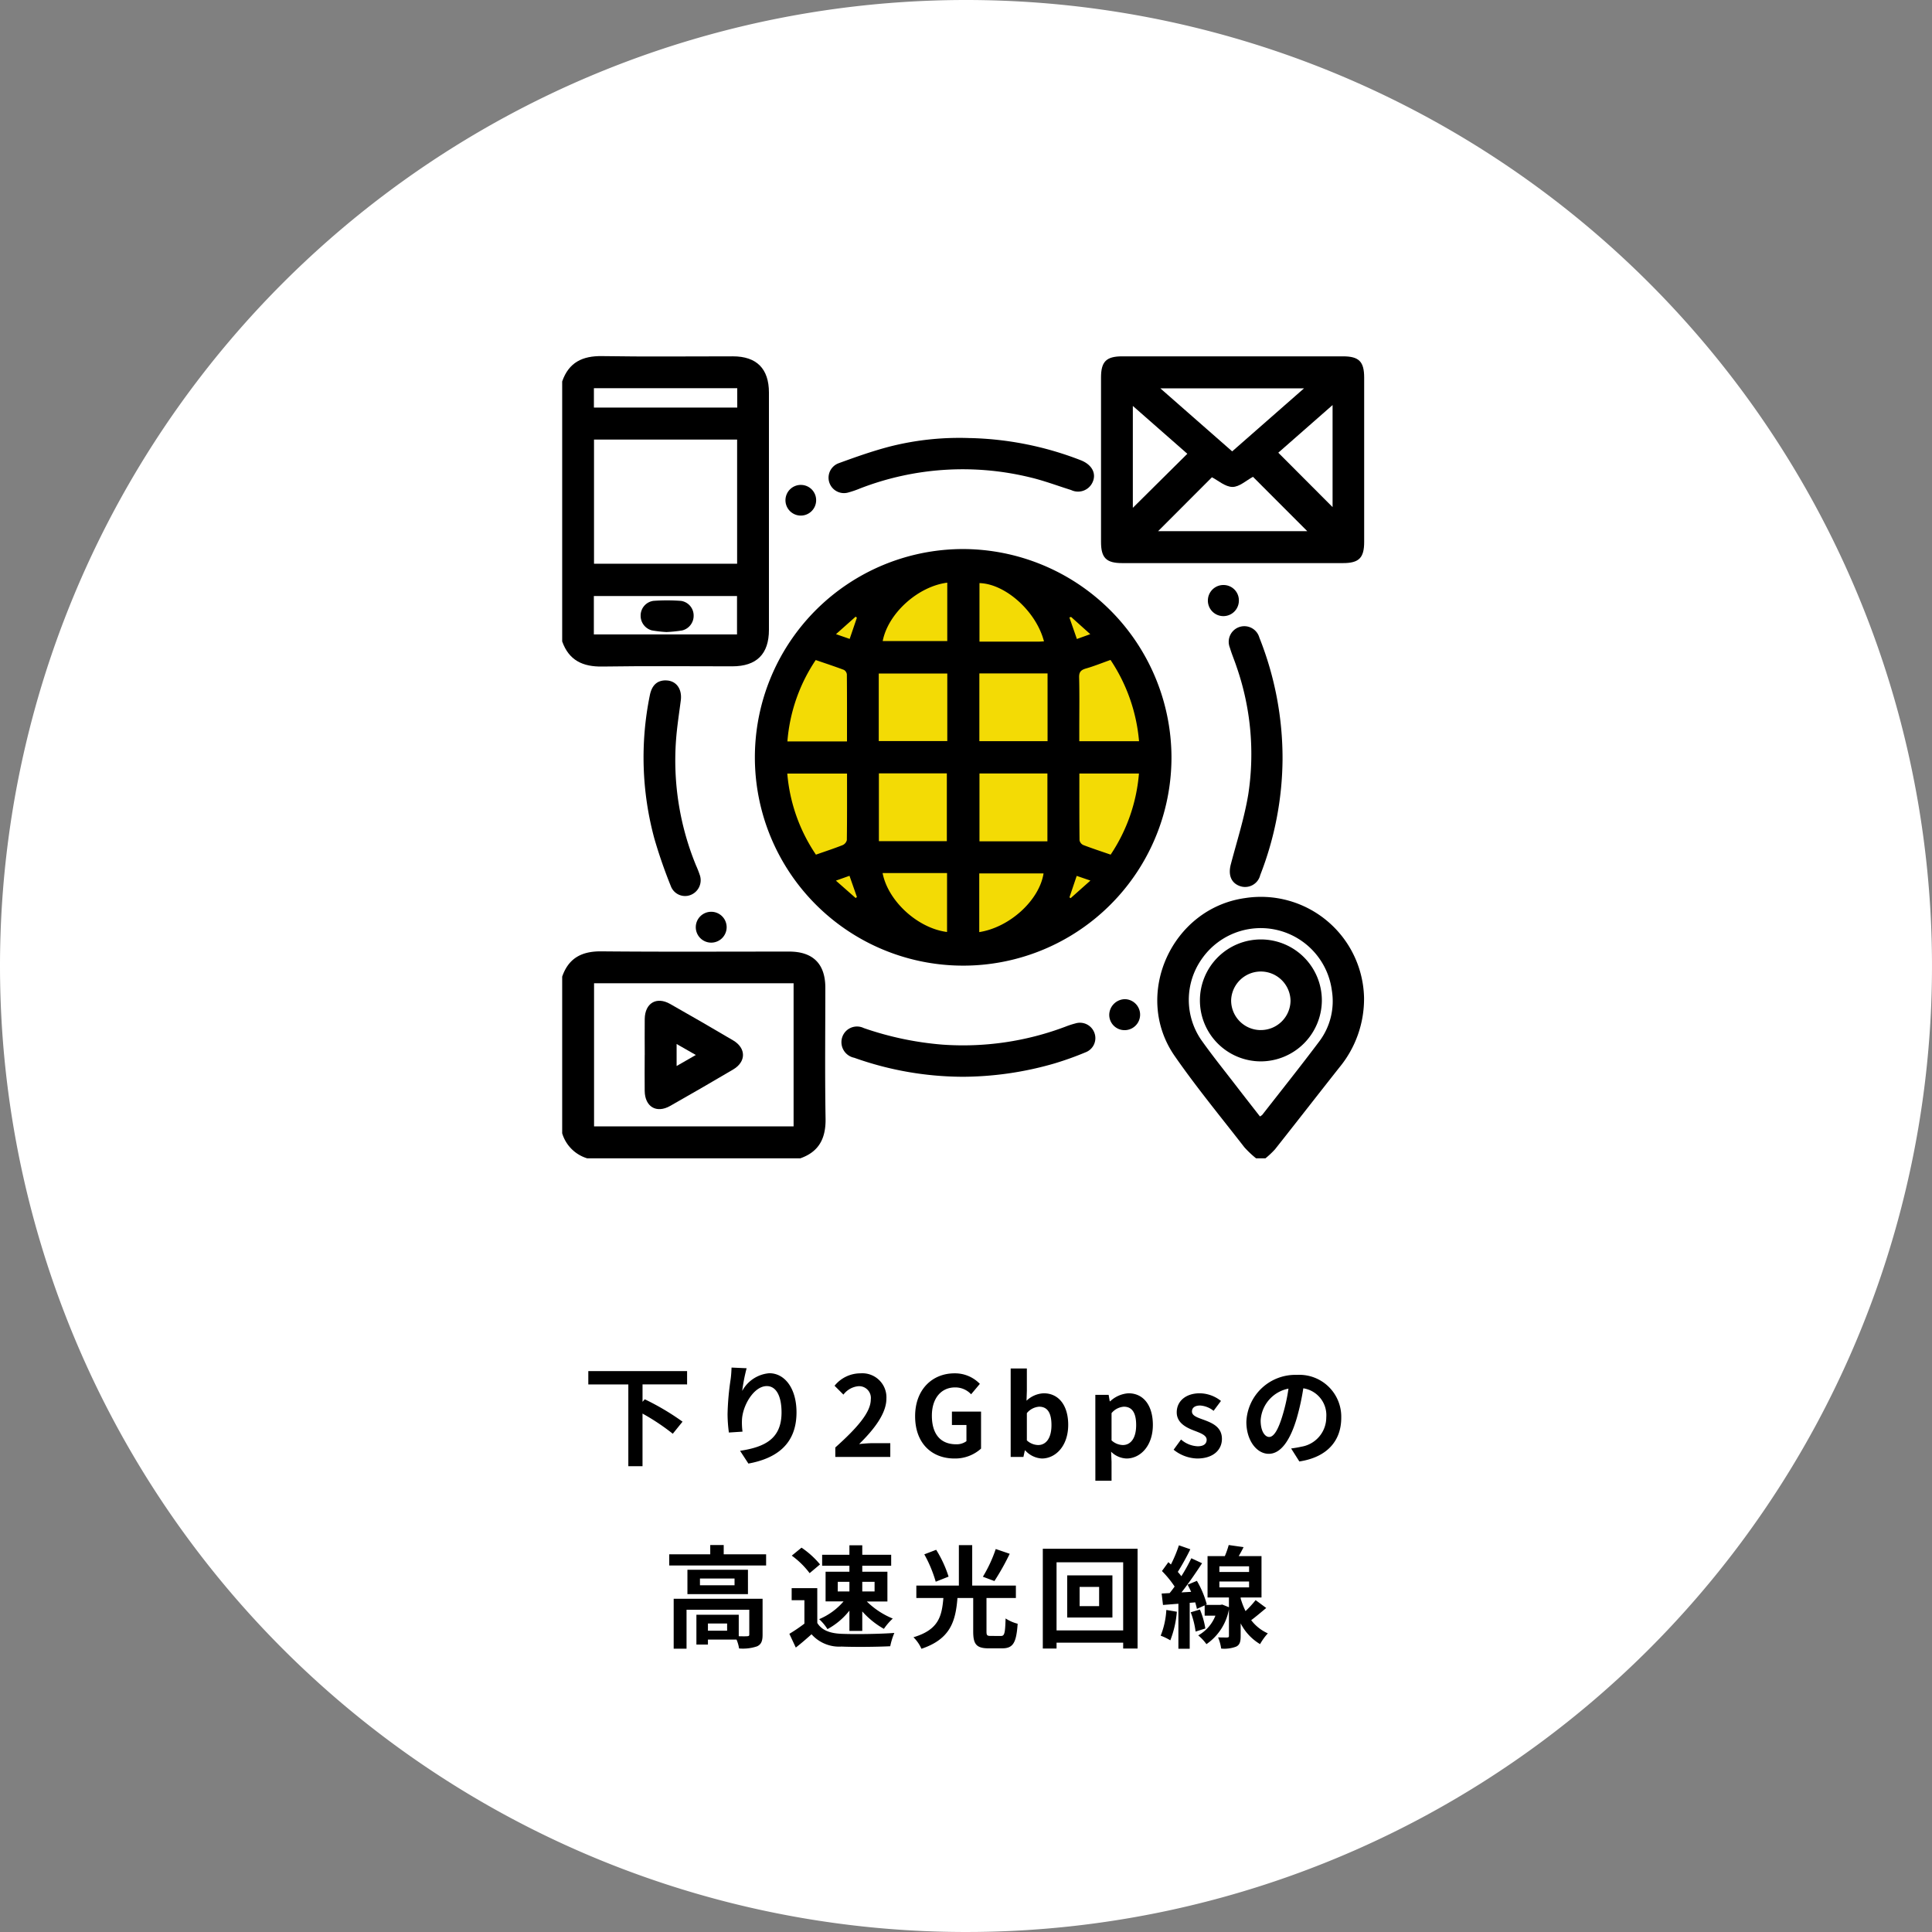 <svg xmlns="http://www.w3.org/2000/svg" xmlns:xlink="http://www.w3.org/1999/xlink" width="244" height="244" viewBox="0 0 244 244"><rect x="0" y="0" width="244" height="244" fill="#808080" stroke="none"/><defs><clipPath id="a"><rect width="101.288" height="101.317" fill="none"/></clipPath></defs><g transform="translate(1135 -3125)"><path d="M122,0A122,122,0,1,1,0,122,122,122,0,0,1,122,0Z" transform="translate(-1135 3125)" fill="#fff"/><path d="M-35.224-9.156v-1.68H-47.7v1.68h5.054V1.176h1.792v-6.65A27.686,27.686,0,0,1-37.03-2.926L-35.8-4.452A31.607,31.607,0,0,0-40.572-7.28l-.28.322v-2.2Zm5.614-2.128c-.014.392-.042.952-.112,1.456a33.622,33.622,0,0,0-.392,4.438,17.935,17.935,0,0,0,.168,2.31l1.722-.112a8.326,8.326,0,0,1-.07-1.47c.07-1.82,1.5-4.284,3.136-4.284,1.148,0,1.862,1.19,1.862,3.332,0,3.36-2.156,4.368-5.236,4.844l1.05,1.61c3.668-.672,6.076-2.548,6.076-6.468,0-3.052-1.5-4.942-3.43-4.942a4.286,4.286,0,0,0-3.43,2.24,22.636,22.636,0,0,1,.56-2.87ZM-16.506,0h6.944V-1.736h-2.254c-.476,0-1.162.056-1.68.112,1.89-1.848,3.444-3.864,3.444-5.74a3.039,3.039,0,0,0-3.262-3.192A4.2,4.2,0,0,0-16.6-8.988l1.12,1.12a2.684,2.684,0,0,1,1.9-1.064,1.486,1.486,0,0,1,1.554,1.68c0,1.6-1.666,3.542-4.48,6.062Zm15.05.2A4.879,4.879,0,0,0,1.9-1.05V-5.726H-1.778v1.694H.056v2.044a2.089,2.089,0,0,1-1.3.392c-2.03,0-3.066-1.358-3.066-3.612,0-2.226,1.2-3.57,2.926-3.57a2.72,2.72,0,0,1,2.03.868L1.75-9.226a4.359,4.359,0,0,0-3.206-1.33c-2.758,0-4.97,2-4.97,5.418C-6.426-1.68-4.284.2-1.456.2ZM9.576.2C11.3.2,12.908-1.358,12.908-4.06c0-2.394-1.162-3.976-3.094-3.976a3.345,3.345,0,0,0-2.17.938l.042-1.26v-2.814H5.642V0h1.61l.182-.826h.042A3.05,3.05,0,0,0,9.576.2ZM9.114-1.5a2.167,2.167,0,0,1-1.428-.588V-5.53A2.21,2.21,0,0,1,9.24-6.342c1.078,0,1.554.826,1.554,2.324C10.794-2.31,10.066-1.5,9.114-1.5ZM16.338,3.01h2.044V.63L18.326-.658A2.914,2.914,0,0,0,20.272.2C21.994.2,23.6-1.358,23.6-4.046c0-2.408-1.148-3.99-3.08-3.99a3.722,3.722,0,0,0-2.31,1.008h-.056l-.14-.812h-1.68ZM19.81-1.5a2.194,2.194,0,0,1-1.428-.588V-5.53a2.21,2.21,0,0,1,1.554-.812c1.078,0,1.554.826,1.554,2.324C21.49-2.31,20.762-1.5,19.81-1.5ZM29.2.2c2.044,0,3.122-1.106,3.122-2.478,0-1.456-1.148-1.974-2.184-2.366-.826-.308-1.6-.518-1.6-1.092,0-.448.336-.756,1.036-.756a3.018,3.018,0,0,1,1.694.672L32.2-7.07a4.388,4.388,0,0,0-2.674-.966c-1.764,0-2.912.994-2.912,2.408,0,1.3,1.148,1.9,2.142,2.282.826.322,1.638.588,1.638,1.176,0,.49-.35.826-1.134.826a3.4,3.4,0,0,1-2.1-.854L26.222-.91A4.94,4.94,0,0,0,29.2.2ZM38.29-2.52c-.518,0-1.078-.686-1.078-2.086a4.347,4.347,0,0,1,3.514-4.018,22.254,22.254,0,0,1-.742,3.36C39.424-3.388,38.864-2.52,38.29-2.52ZM42.1.574c3.5-.532,5.292-2.6,5.292-5.516a5.291,5.291,0,0,0-5.6-5.418,6.183,6.183,0,0,0-6.384,5.936c0,2.338,1.3,4.032,2.828,4.032S40.95-2.1,41.776-4.9A30.129,30.129,0,0,0,42.6-8.666,3.432,3.432,0,0,1,45.5-5a3.753,3.753,0,0,1-3.15,3.71c-.364.084-.756.154-1.288.224ZM-30.17,21.95h-2.422v-.91h2.422Zm4.48-4.032H-36.918v6.3h1.624V19.3h7.924v3.122c0,.168-.056.21-.266.224-.154.014-.588.014-1.064,0V19.934h-5.348V23.7h1.456v-.63h3.612a4.722,4.722,0,0,1,.322,1.12,5.588,5.588,0,0,0,2.268-.266c.546-.252.7-.7.7-1.47Zm-3.542-1.708H-33.6v-.854h4.368Zm-5.95-1.96v3.08h7.644V14.25ZM-30.6,12.3V11.128H-32.3V12.3h-5.18v1.414h12.236V12.3Zm19.054,3.472v1.218H-13.1V15.776Zm-4.648,0h1.47v1.218H-16.2Zm1.47-1.274h-3.01v3.752h2.268a8.265,8.265,0,0,1-3.08,2.24,6.055,6.055,0,0,1,1.05,1.26,8.928,8.928,0,0,0,2.772-2.338v2.562H-13.1V19.514a10.654,10.654,0,0,0,2.73,2.2,7.642,7.642,0,0,1,1.12-1.3,10.178,10.178,0,0,1-3.276-2.156h2.6V14.5H-13.1v-.756H-9.45V12.36H-13.1v-1.2h-1.624v1.2h-3.444v1.386h3.444Zm-3.71-.924a11.211,11.211,0,0,0-2.338-2.114l-1.232,1.008a10.594,10.594,0,0,1,2.254,2.212Zm-.35,3h-3.234V18.1h1.61v2.954a19.861,19.861,0,0,1-1.9,1.288l.812,1.736c.756-.588,1.372-1.134,1.988-1.68a4.658,4.658,0,0,0,3.78,1.554c1.666.07,4.48.042,6.16-.042a8.719,8.719,0,0,1,.518-1.68c-1.862.14-5.012.182-6.65.112-1.456-.056-2.506-.434-3.08-1.372Zm22.54-4.942a17.367,17.367,0,0,1-1.624,3.5l1.456.546a30.947,30.947,0,0,0,1.932-3.444ZM-2.2,15.118A14.789,14.789,0,0,0-3.766,11.73l-1.5.574a16.321,16.321,0,0,1,1.442,3.458Zm5.32,7.49c-.462,0-.532-.084-.532-.574V17.82H6.3V16.252H.784v-5.11H-.9v5.11H-6.272V17.82h3.416c-.2,2.282-.574,4-3.78,4.956a4.69,4.69,0,0,1,1.008,1.456C-1.96,23-1.316,20.76-1.078,17.82H.91v4.228c0,1.6.392,2.128,1.974,2.128H4.55c1.386,0,1.806-.658,1.974-3.108A5.127,5.127,0,0,1,5,20.4c-.056,1.9-.14,2.212-.588,2.212Zm13.692-3.766H14.35V16.42h2.464Zm-4.032-3.878v5.32h5.712v-5.32Zm-1.344,6.944v-8.6h8.414v8.6ZM9.7,11.6V24.2h1.736v-.742h8.414V24.2h1.82V11.6Zm15.6,7.728a10.2,10.2,0,0,1-.714,3.248,6.993,6.993,0,0,1,1.218.588,12.85,12.85,0,0,0,.826-3.612Zm3.08.294a10.365,10.365,0,0,1,.616,2.436l1.232-.392a10.259,10.259,0,0,0-.686-2.394ZM32,15.734h3.752v.742H32Zm0-1.918h3.752v.714H32Zm4.578,4.27a13.881,13.881,0,0,1-1.274,1.386,9.823,9.823,0,0,1-.616-1.6V17.75h2.632V12.528H34.44c.21-.35.42-.742.616-1.134l-1.876-.266a11.211,11.211,0,0,1-.49,1.4H30.506V17.75h2.7v1.232l-.84-.336-.252.042H30.254l.154-.07a12.177,12.177,0,0,0-1.246-2.968l-1.176.49c.154.28.308.588.448.9l-1.218.07c.882-1.12,1.834-2.506,2.6-3.682l-1.358-.63a22.57,22.57,0,0,1-1.26,2.268,7.042,7.042,0,0,0-.448-.546,31.518,31.518,0,0,0,1.582-2.856l-1.442-.5a17.179,17.179,0,0,1-1.008,2.422c-.112-.1-.224-.2-.322-.294l-.812,1.12a12.884,12.884,0,0,1,1.6,1.96c-.21.294-.42.574-.63.826l-1.008.056.168,1.442,1.946-.154v5.684h1.428v-5.8l.7-.056c.084.308.168.588.21.826l.98-.448v1.3H31.5a4.9,4.9,0,0,1-2.17,2.492,5.961,5.961,0,0,1,1.036,1.106,6.815,6.815,0,0,0,2.842-4.4v3.36c0,.14-.042.182-.224.2-.154,0-.672,0-1.148-.014a5.757,5.757,0,0,1,.392,1.414,4.219,4.219,0,0,0,1.9-.252c.448-.224.56-.616.56-1.33v-1.6a6.471,6.471,0,0,0,2.45,2.618,7.474,7.474,0,0,1,.98-1.358,5.429,5.429,0,0,1-2.1-1.666c.588-.434,1.26-1.008,1.9-1.54Z" transform="translate(-1013 3309)"/><g transform="translate(-1392 560)"><circle cx="24" cy="24" r="24" transform="translate(355 2637)" fill="#f3db05"/><g transform="translate(328 2609.974)"><g clip-path="url(#a)"><path d="M0,3.2C.835.791,2.567-.04,5.044,0c5.5.091,11.009.026,16.514.029,3,0,4.553,1.558,4.554,4.575q0,14.982,0,29.964c0,3.061-1.554,4.609-4.63,4.611-5.472,0-10.945-.057-16.415.027C2.6,39.246.853,38.429,0,36.034Zm4.02,23.02H22.094V10.544H4.02ZM4,35.151H22.081V30.3H4Zm18.109-31.1H4.007V6.5H22.112Z" transform="translate(0 0)"/><path d="M0,306.608c.815-2.353,2.486-3.216,4.939-3.193,7.909.074,15.819.026,23.729.029,3.011,0,4.565,1.554,4.566,4.561,0,5.5-.064,11.009.03,16.511.043,2.482-.8,4.2-3.195,5.04H3.165A4.721,4.721,0,0,1,0,326.391Zm4.026,18.914h25.2V307.444H4.026Z" transform="translate(0 -228.239)"/><path d="M315.817,308.737a12.66,12.66,0,0,1-1.483-1.4c-2.965-3.824-6.054-7.565-8.808-11.537-5.322-7.674-.389-18.612,8.864-19.927a13.03,13.03,0,0,1,15.061,12.56,13.607,13.607,0,0,1-3.129,8.841c-2.714,3.437-5.4,6.895-8.12,10.328a11.089,11.089,0,0,1-1.2,1.131Zm.487-5.289a1.559,1.559,0,0,0,.3-.211c2.409-3.089,4.855-6.151,7.205-9.284a8.439,8.439,0,0,0,1.572-6.443,9.061,9.061,0,0,0-16.466-3.893,8.953,8.953,0,0,0-.056,10.124c1.423,2.015,2.978,3.937,4.482,5.895.977,1.272,1.969,2.534,2.963,3.811" transform="translate(-228.18 -207.42)"/><path d="M150.833,124.515a26.307,26.307,0,1,1-26.439-26.174,26.387,26.387,0,0,1,26.439,26.174M122.52,114.06h-8.655v8.531h8.655Zm12.663-.01H126.57v8.557h8.614Zm-21.3,21.185h8.58v-8.564h-8.58Zm21.282-8.548h-8.581v8.564h8.581Zm-25.311-4.052c0-2.885.008-5.674-.017-8.462a.756.756,0,0,0-.378-.572c-1.157-.437-2.333-.822-3.556-1.242a21.408,21.408,0,0,0-3.576,10.276Zm33.28-10.289c-1.109.393-2.082.789-3.087,1.077-.633.181-.9.436-.877,1.145.055,2.136.02,4.275.02,6.413v1.628h7.547a21.844,21.844,0,0,0-3.6-10.262M109.858,126.7h-7.545a21.408,21.408,0,0,0,3.618,10.238c1.2-.422,2.293-.777,3.358-1.2a.944.944,0,0,0,.545-.634c.037-2.787.024-5.574.024-8.406m33.292,10.24a21.583,21.583,0,0,0,3.576-10.249H139.2c0,2.852-.01,5.641.021,8.429a.844.844,0,0,0,.466.6c1.1.423,2.22.788,3.468,1.219M122.489,146.7V139.26h-8.141c.693,3.565,4.454,6.976,8.141,7.445m4.068-7.4v7.414c3.848-.6,7.59-4.022,8.12-7.414ZM134.73,110c-.981-3.8-4.883-7.274-8.145-7.357v7.39c2.549,0,5.019,0,7.488,0,.2,0,.391-.018.657-.031m-12.213-7.416c-3.719.477-7.479,3.886-8.153,7.373h8.153ZM111.1,107.023l-.149-.147-2.486,2.214,1.726.6.909-2.662m27.063-.109-.223.057.947,2.726,1.692-.61-2.417-2.173m-27.212,35.5.156-.137-.937-2.674-1.716.611,2.5,2.2m29.642-2.21-1.73-.591-.916,2.715.15.1,2.5-2.224" transform="translate(-73.883 -73.974)"/><path d="M291.28.119q6.973,0,13.945,0c2.011,0,2.67.66,2.671,2.672q0,10.385,0,20.77c0,2.013-.658,2.67-2.671,2.67q-13.945,0-27.891,0c-2.012,0-2.671-.66-2.671-2.671q0-10.385,0-20.77c0-2.009.662-2.67,2.672-2.671q6.973,0,13.945,0M281.871,22.2h18.841l-6.857-6.865c-.837.445-1.717,1.282-2.592,1.277-.911-.005-1.816-.824-2.593-1.22l-6.8,6.808m9.359-10.081L300.3,4.162H282.156l9.074,7.962m12.676-5.853-6.856,6.017,6.856,6.871Zm-25.225.111V19.25l6.882-6.825-6.882-6.043" transform="translate(-206.61 -0.089)"/><path d="M153.625,41.714A41.063,41.063,0,0,1,167.6,44.505c1.477.567,2.077,1.748,1.457,2.912a2.013,2.013,0,0,1-2.65.86c-1.726-.538-3.427-1.186-5.182-1.6a35.934,35.934,0,0,0-21.454,1.393,12.316,12.316,0,0,1-1.491.515,1.947,1.947,0,0,1-1.21-3.7c2.129-.777,4.275-1.539,6.466-2.107a35.64,35.64,0,0,1,10.087-1.061" transform="translate(-102.132 -31.364)"/><path d="M346.623,154.439a40.994,40.994,0,0,1-2.815,14.6,1.967,1.967,0,0,1-2.546,1.407c-1.126-.384-1.527-1.4-1.176-2.742.775-2.952,1.72-5.88,2.213-8.88a33.572,33.572,0,0,0-1.48-16.078c-.267-.813-.609-1.6-.851-2.421a1.971,1.971,0,1,1,3.724-1.275,41.173,41.173,0,0,1,2.931,15.387" transform="translate(-255.645 -103.505)"/><path d="M157.446,346.668a41.144,41.144,0,0,1-13.535-2.4,2.011,2.011,0,0,1-1.522-2.573,1.964,1.964,0,0,1,2.731-1.177,40.063,40.063,0,0,0,9.919,2.09,36.581,36.581,0,0,0,15.6-2.287,10.648,10.648,0,0,1,1.218-.394,1.946,1.946,0,0,1,2.391,1.2,1.911,1.911,0,0,1-1.114,2.449,39.889,39.889,0,0,1-3.9,1.4,42.045,42.045,0,0,1-11.8,1.694" transform="translate(-107.029 -255.653)"/><path d="M44.282,165.309c1.313.01,2.091,1.062,1.9,2.534-.216,1.663-.476,3.324-.6,4.995a34.906,34.906,0,0,0,2.529,15.848,12.527,12.527,0,0,1,.469,1.193,2,2,0,0,1-1.142,2.522,1.919,1.919,0,0,1-2.522-1.137,62.407,62.407,0,0,1-2.066-5.959,39.182,39.182,0,0,1-.581-18.1c.252-1.283.922-1.9,2.014-1.9" transform="translate(-31.203 -124.351)"/><path d="M280.767,331.706a1.931,1.931,0,0,1-1.9-1.984,2.01,2.01,0,0,1,1.983-1.928,1.956,1.956,0,1,1-.085,3.912" transform="translate(-209.775 -246.578)"/><path d="M333.044,118.66a1.957,1.957,0,0,1-3.914-.019,1.959,1.959,0,0,1,2.022-1.962,1.934,1.934,0,0,1,1.892,1.981" transform="translate(-247.582 -87.769)"/><path d="M117.686,67.7a1.937,1.937,0,1,1-1.825-2.034,1.925,1.925,0,0,1,1.825,2.034" transform="translate(-85.615 -49.395)"/><path d="M69.964,287.145a1.949,1.949,0,1,1,1.962-1.915,1.952,1.952,0,0,1-1.962,1.915" transform="translate(-51.155 -213.069)"/><path d="M43.278,128.513a15.861,15.861,0,0,1-1.874-.21,1.911,1.911,0,0,1-1.417-1.911,1.867,1.867,0,0,1,1.641-1.822,23.968,23.968,0,0,1,3.453.006,1.864,1.864,0,0,1,1.6,1.855,1.9,1.9,0,0,1-1.456,1.879,17.588,17.588,0,0,1-1.949.2" transform="translate(-30.078 -93.662)"/><path d="M42.06,335.449c0-1.517-.018-3.034,0-4.55.029-2,1.484-2.87,3.209-1.892q4,2.266,7.954,4.6c1.661.98,1.663,2.7,0,3.679q-3.956,2.335-7.954,4.6c-1.723.978-3.183.112-3.213-1.886-.022-1.516,0-3.033,0-4.55m6.457,0-2.426-1.387v2.781l2.426-1.394" transform="translate(-31.634 -247.187)"/><path d="M332.713,312.735a7.7,7.7,0,1,1,7.7-7.654,7.734,7.734,0,0,1-7.7,7.654m-.056-3.956a3.748,3.748,0,0,0,3.8-3.715,3.752,3.752,0,0,0-7.5-.082,3.739,3.739,0,0,0,3.708,3.8" transform="translate(-244.471 -223.663)"/></g></g></g></g></svg>